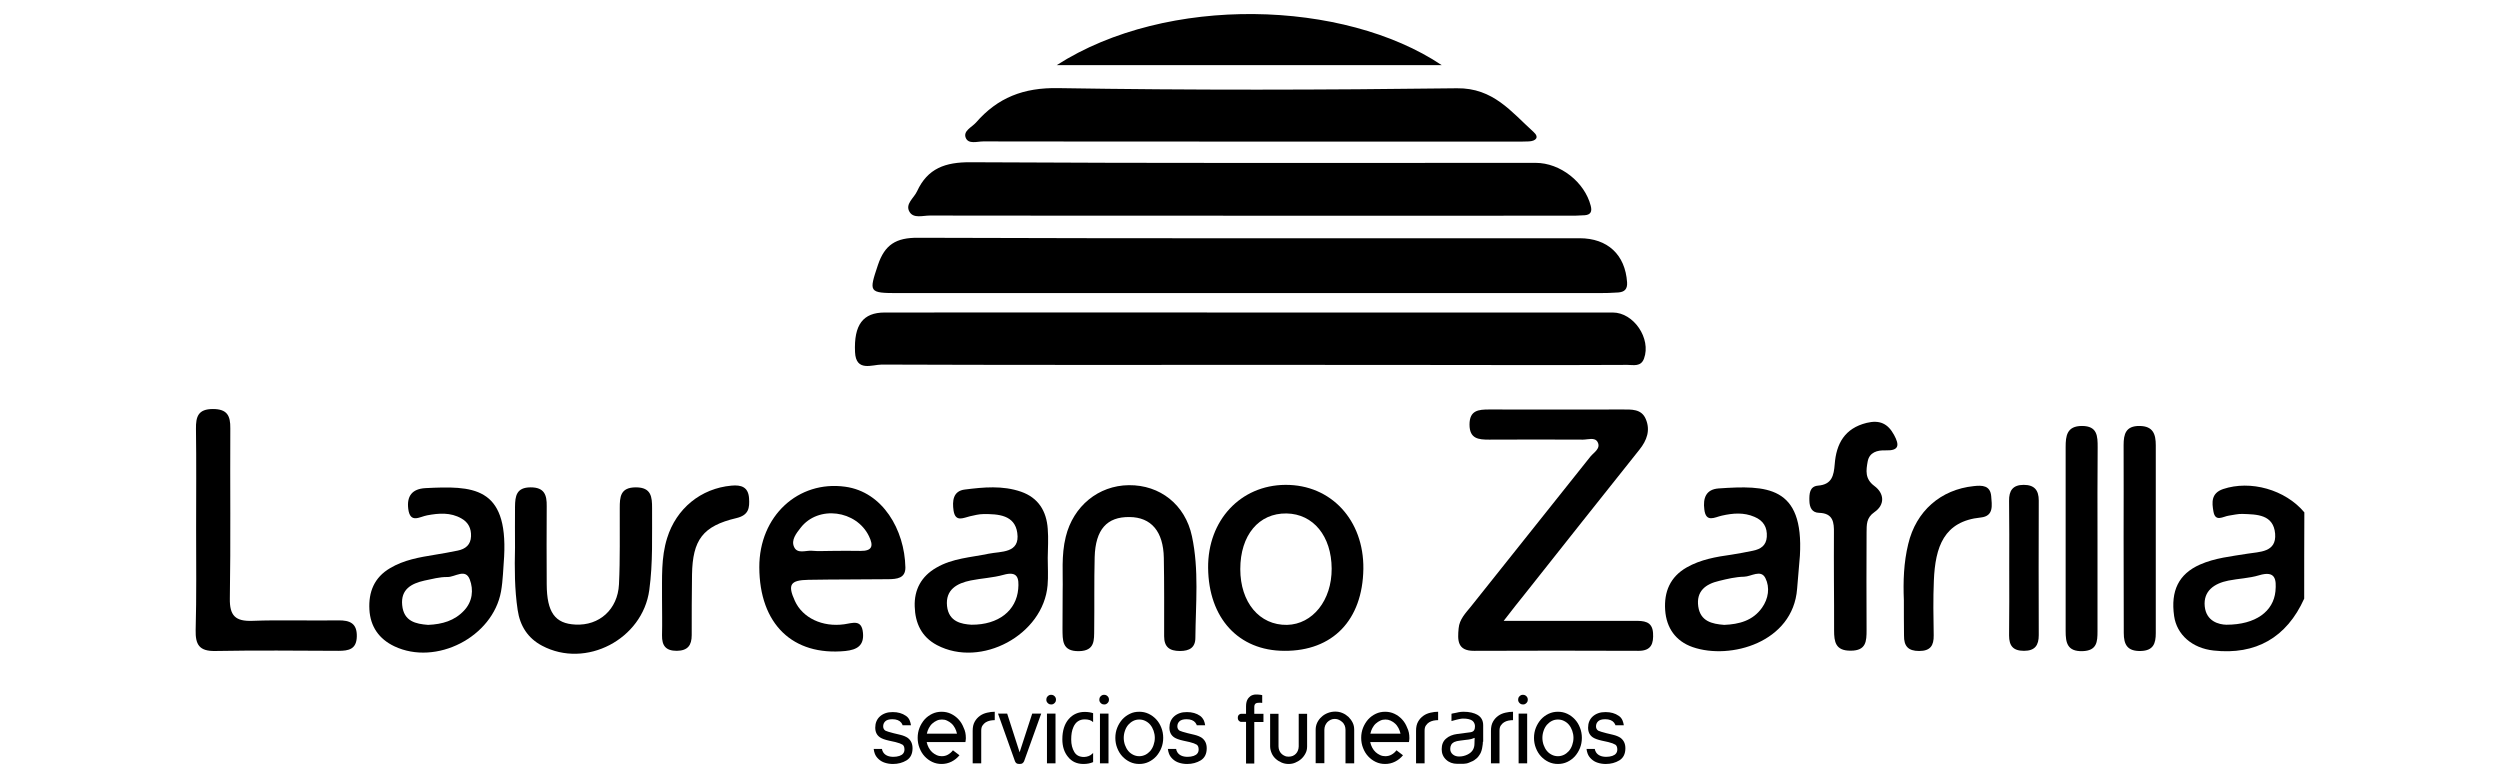 <svg xmlns="http://www.w3.org/2000/svg" xmlns:xlink="http://www.w3.org/1999/xlink" id="Capa_1" x="0px" y="0px" viewBox="0 0 1608.7 500" style="enable-background:new 0 0 1608.7 500;" xml:space="preserve"><g>	<g>		<path d="M1482.7,385.2c-11.3,25.1-31.2,36.4-58.3,33.4c-13.8-1.5-23.7-10.2-25.4-22.2c-2.3-16.2,2.9-27,16.6-33.1   c9.7-4.3,20.2-5.3,30.5-7c7.7-1.3,18.9-0.7,17.9-12.9c-1.1-12.4-11.7-12.4-21.1-12.7c-2.9-0.1-5.8,0.7-8.7,1.1   c-3.7,0.5-8.7,4.4-9.9-2.7c-1-5.7-1.6-11.7,6.2-14.4c17.6-5.9,40,0.3,52.3,15C1482.7,348.3,1482.7,366.7,1482.7,385.2z    M1432.6,402c19.1,0,30.3-8.7,31.6-21.5c0.7-7.8,0-13.5-10.6-10.3c-6.3,1.9-13.2,2.1-19.7,3.4c-9,1.8-16.2,6.6-15.2,16.6   C1419.7,399.9,1427.9,401.9,1432.6,402z"></path>		<path d="M803.4,188.6c-75.2,0-150.3,0-225.5,0c-19,0-18.8-0.6-13-18c4.4-13.2,11.7-17.7,25.8-17.6c141.9,0.5,283.8,0.3,425.7,0.3   c18.1,0,29.4,10.6,30.6,28.4c0.3,4.6-1.9,6.2-5.7,6.5c-4.2,0.3-8.4,0.4-12.6,0.4C953.7,188.6,878.6,188.6,803.4,188.6z"></path>		<path d="M804.2,234.8c-78.9,0-157.8,0.1-236.8-0.2c-6.2,0-16.6,4.9-17.2-8c-0.8-17.6,5.1-25.5,19.1-25.5c79.8-0.1,159.5,0,239.3,0   c76.4,0,152.8,0,229.2,0c13.5,0,24.8,16.8,20.1,29.6c-2,5.5-6.8,4.1-10.7,4.1c-27.3,0.2-54.6,0.1-81.9,0.1   C911.7,234.8,858,234.8,804.2,234.8z"></path>		<path d="M803.5,138.8c-68.4,0-136.8,0-205.2-0.1c-4.5,0-10.4,2-13-2.3c-3.1-5.1,2.8-8.9,4.8-13.3c6.8-14.8,18.2-18.8,34.4-18.7   c121.2,0.7,242.5,0.4,363.7,0.4c15.8,0,31.5,12.4,35.4,27.6c1,3.8-0.1,5.8-3.8,6.1c-3.8,0.3-7.5,0.3-11.3,0.3   C940.2,138.8,871.8,138.8,803.5,138.8z"></path>		<path d="M805,91.1c-57.4,0-114.9,0-172.3-0.1c-3.9,0-9.6,2-11.3-2.4c-1.7-4.4,3.9-6.7,6.6-9.7c14-16.1,30.6-22.6,52.9-22.2   c85.5,1.4,171.1,1.2,256.6,0.1c23.4-0.3,35,15.2,49.3,28.1c3.9,3.5,1.5,5.9-3.1,6.1c-3.3,0.2-6.7,0.1-10.1,0.1   C917.3,91.1,861.1,91.1,805,91.1z"></path>		<path d="M967.6,399.5c29.9,0,57.1,0,84.3,0c5.7,0,11.3,0.1,11.8,7.8c0.4,6.7-1,11.5-9.3,11.5c-35.3-0.1-70.5-0.2-105.8,0   c-11,0.1-10.7-7-10-14.5c0.5-5.8,4.5-9.8,7.9-14c25.6-32.2,51.3-64.3,76.9-96.5c2.2-2.7,6.9-5.2,4.6-9.4c-1.8-3.2-6.2-1.5-9.4-1.5   c-20.1-0.1-40.3-0.1-60.4,0c-6.8,0-12.6-0.5-12.6-9.7c0-9.2,5.8-9.7,12.6-9.7c28.5,0.1,57.1,0,85.6,0c5.9,0,12.4-0.5,15.2,6.1   c3.1,7.2,0.8,13.7-4.1,19.8c-24.6,30.8-49.1,61.8-73.6,92.7C977.3,387,973.5,391.9,967.6,399.5z"></path>		<path d="M680,41.9c71.1-45.6,184.9-42,247.7,0C844.5,41.9,763.5,41.9,680,41.9z"></path>		<path d="M826.4,418.8c-29.5-0.1-48.7-21.1-49-53.4c-0.3-30.5,20.8-53.2,49.7-53.4c29.4-0.2,50.6,22.7,50.2,54.1   C876.8,399,857.6,419,826.4,418.8z M856.9,365.9c-0.1-20.9-11.8-35.2-29-35.5c-17.9-0.3-29.8,14-29.8,35.8   c0,21.4,12.3,36.2,30.1,35.9C844.7,401.7,857,386.3,856.9,365.9z"></path>		<path d="M488.6,365c-0.1-33,25.1-56,55.3-51.8c24.1,3.3,38.2,27.7,38.7,51.9c0.1,7.1-5.6,7.5-10.8,7.6   c-17.2,0.2-34.4,0.1-51.6,0.4c-11.7,0.2-13.5,3.1-8.7,13.6c4.9,10.8,17.6,17,31.8,15c5.5-0.8,11.2-3.3,12,5.5   c0.8,8.2-3.8,10.9-11.3,11.7C510.1,422.2,488.7,401.6,488.6,365z M534.9,354.5C534.9,354.5,534.9,354.4,534.9,354.5   c6.3-0.1,12.5-0.1,18.8,0c7.6,0.1,8.5-3.2,5.5-9.4c-8.1-16.9-32.7-20.1-44-5.5c-2.8,3.6-6.3,7.9-4.2,12.4   c2.1,4.6,7.5,2.1,11.4,2.4C526.5,354.8,530.7,354.5,534.9,354.5z"></path>		<path d="M126.2,340.1c0-21.4,0.2-42.8-0.1-64.2c-0.1-7.8,1.4-12.7,10.9-12.7c9.2,0,11.3,4.3,11.2,12.4c-0.2,36.5,0.3,73-0.3,109.5   c-0.2,11.1,3.6,14.8,14.5,14.4c18.4-0.7,36.9,0,55.3-0.3c7.5-0.1,12.1,1.9,11.9,10.4c-0.2,8.2-5.2,9.2-11.8,9.2   c-26.4-0.1-52.8-0.4-79.3,0.1c-10.4,0.2-12.8-4.2-12.6-13.5C126.5,383.7,126.2,361.9,126.2,340.1z"></path>		<path d="M324.4,358.1c-0.6,7.5-0.7,15.1-2,22.5c-5.3,29.3-41.7,48-68.6,35.3c-9.9-4.7-15.5-12.7-16.1-23.7   c-0.6-11.3,3.1-20.6,13.3-26.6c8.9-5.3,18.8-7,28.7-8.6c5-0.8,9.9-1.7,14.8-2.7c5-1,8.4-3.7,8.6-9.2c0.2-5-1.7-9-6.2-11.5   c-7-4-14.5-3.4-22-2c-4.9,0.9-11,5.5-12.2-4.2c-1-8.2,2.5-12.8,11-13.3C303.9,312.6,326.8,312.7,324.4,358.1z M275.5,402.1   c9.2-0.4,17-2.7,23.1-9.2c5.5-5.8,6.2-13.4,3.7-20c-2.8-7.4-9.5-1.5-14.4-1.6c-4.9-0.1-9.9,1.3-14.8,2.3   c-8.4,1.9-15.3,5.6-14.3,15.8C259.8,399.9,267.6,401.5,275.5,402.1z"></path>		<path d="M1158.2,357.6c-0.6,7.1-1.2,14.2-1.8,21.3c-2.6,34.5-43,45.9-67.2,37.5c-10.9-3.8-16.9-12.3-17.7-23.8   c-0.8-11.8,3.2-21.4,13.9-27.5c9-5.1,18.9-6.8,28.9-8.2c4.6-0.7,9.1-1.6,13.6-2.5c5-1,8.6-3.3,9-8.9c0.4-6.2-2.2-10.5-7.9-12.9   c-6.9-3-13.9-2.4-21-0.8c-4.6,1-10.3,4.8-11.3-4c-0.9-7.1,0.9-12.9,9.2-13.5C1136.7,312.2,1160.8,312.4,1158.2,357.6z    M1109.5,402.1c9.6-0.4,18.4-2.7,24.3-11c4.2-5.9,5.2-13.1,2.2-19.1c-2.9-5.8-9.1-1-13.7-0.9c-5.4,0.1-10.8,1.4-16.1,2.7   c-8.6,2-14.8,6.5-13.4,16.5C1094.2,399.8,1101.6,401.5,1109.5,402.1z"></path>		<path d="M683.8,380c0.3-10.4-1-22.6,2-34.6c4.8-19.7,21-33,40.6-33.2c20-0.2,36.3,12.5,40.6,32.9c4.6,21.5,2.4,43.5,2.2,65.3   c0,6.3-3.8,8.5-9.9,8.5c-6.8,0-10.2-2.6-10.2-9.5c0-16.8,0.1-33.6-0.2-50.4c-0.3-17-8.1-26.2-22.1-26.3   c-14.5-0.2-21.9,8-22.4,25.8c-0.4,15.5-0.1,31.1-0.3,46.6c-0.1,6.7,0.6,13.7-9.8,13.9c-11.1,0.2-10.5-7.2-10.6-14.4   C683.7,396.9,683.8,389.3,683.8,380z"></path>		<path d="M674.2,359c0,5.9,0.4,11.8-0.1,17.6c-2.7,31.9-42.8,53.5-71.2,38.5c-10-5.3-14-14.2-14.3-24.8c-0.4-10.9,4.3-19.5,13.9-25   c10.4-6.1,22.3-6.6,33.7-9c7.8-1.6,20.3-0.1,18.4-13.4c-1.6-11.5-12.2-12.2-21.8-12.1c-2.9,0-5.8,0.8-8.6,1.4   c-4.3,1-9.4,4-10.6-3.6c-0.9-6.2-0.4-12.7,7.3-13.6c12-1.5,24.2-2.7,36.1,1.4c11.2,3.9,16.4,12.5,17.2,23.9   C674.7,346.4,674.3,352.7,674.2,359C674.3,359,674.3,359,674.2,359z M625.1,402c17.6,0.1,28.9-9.2,30.1-23c0.6-7-0.3-11.7-9.5-9.1   c-6.8,1.9-14,2.2-21,3.6c-8.9,1.8-16.4,5.9-15.3,16.5C610.5,400.2,618.8,401.6,625.1,402z"></path>		<path d="M331.4,352.4c0-8.8-0.1-17.6,0-26.4c0.1-6.7,0.8-12.4,10.1-12.4c8.9,0,10.4,5,10.3,12.1c-0.1,16.8-0.1,33.5,0,50.3   c0.1,18,5.3,25.3,18.5,25.9c15.3,0.8,27.2-9.7,28-25.9c0.8-16.3,0.4-32.7,0.5-49c0-7.2,0.3-13.4,10.4-13.4   c10,0,10.4,6.3,10.4,13.4c-0.1,17.6,0.6,35.2-1.8,52.7c-4.3,31.6-40.8,50.8-69,35.8c-9.1-4.8-14.2-12.7-15.7-23   C331.1,379.2,331.1,365.8,331.4,352.4z"></path>		<path d="M1180.1,373.2c0-10.1-0.1-20.1,0-30.2c0.1-6.8-0.4-12.7-9.5-13c-4.7-0.1-6.2-3.5-6.3-7.8c-0.1-4.4,0.1-9.2,5.5-9.7   c9.1-0.7,10.2-6.6,10.8-13.8c1-13.2,6.4-23.1,20.6-26.6c8.3-2,13.6,0.4,17.6,7.8c3.6,6.6,3.2,10.2-5.4,9.9   c-5.4-0.2-10.5,1.2-11.6,7.2c-1,5.6-1.9,11.1,4.3,15.7c6.5,4.8,6.9,12.1,0.1,16.8c-5.4,3.7-5,8.2-5.1,13.1   c-0.1,20.9-0.1,41.9,0,62.8c0,7.2-0.2,13.3-10.2,13.3c-9.8,0.1-10.7-5.7-10.7-13C1180.2,395,1180.2,384.1,1180.1,373.2   C1180.2,373.2,1180.1,373.2,1180.1,373.2z"></path>		<path d="M1349.7,347c0,19.7,0,39.5,0,59.2c0,6.7-0.3,12.5-9.6,12.8c-9.9,0.3-10.9-5.5-10.9-12.9c0-39.5,0-78.9,0-118.4   c0-7.1,0.7-13.6,10.5-13.6c10,0,10.1,6.6,10.1,13.7C1349.6,307.5,1349.7,327.3,1349.7,347z"></path>		<path d="M1366.5,345.6c0-19.7,0.1-39.5,0-59.2c0-7.1,1.4-12.4,10.3-12.3c8.7,0.1,10.4,5.3,10.4,12.4c0,40.3,0,80.6,0,120.9   c0,6.6-1.5,11.3-9.7,11.5c-8.6,0.2-10.9-4.1-10.9-11.6C1366.6,386.7,1366.5,366.2,1366.5,345.6z"></path>		<path d="M426,384.9c0.1-13-0.7-26,3.3-38.7c5.9-19,21.7-31.9,41.3-33.7c6.3-0.6,10.9,0.8,11.4,8.1c0.4,6.2-0.1,10.9-8.2,12.8   c-21.6,5.1-28.1,14-28.5,36.3c-0.2,13-0.2,26-0.2,39c0,6.5-2.5,10-9.6,10.1c-7.2,0-9.6-3.4-9.5-10   C426.2,400.8,426,392.9,426,384.9z"></path>		<path d="M1225.1,386.3c-0.5-12.2-0.1-24.3,2.8-36.2c5-21.2,20.9-35.1,42.2-37.3c5.4-0.6,10.6-0.5,11.2,6.5   c0.4,5.6,1.9,12.8-6.7,13.7c-23.8,2.4-29.3,18.9-30.2,40.6c-0.5,11.7-0.3,23.5-0.1,35.2c0.1,6.6-2.1,10.1-9.4,10.1   c-7.1,0-9.8-3.2-9.7-9.9C1225.1,401.4,1225.1,393.8,1225.1,386.3z"></path>		<path d="M1292.9,365c0-14.2,0.1-28.4-0.1-42.7c-0.1-6.6,2.4-10.3,9.4-10.3c6.9,0,9.7,3.4,9.7,10.1c-0.1,28.9-0.1,57.7,0,86.6   c0,6.5-2.4,10.1-9.5,10.1c-7.1,0-9.6-3.3-9.6-9.9C1293,394.3,1292.9,379.6,1292.9,365z"></path>	</g>	<g>		<path d="M585.4,463.7c0.4,0.9,0.6,1.9,0.8,3h-5.4c-0.1-0.3-0.2-0.7-0.4-0.9c-0.1-0.3-0.3-0.5-0.5-0.8c-1.1-1.4-3-2.2-5.7-2.2   c-2.2,0-3.7,0.5-4.6,1.4c-0.5,0.5-0.8,1-1,1.5c-0.2,0.5-0.3,1.1-0.3,1.7c0,1.2,0.5,2.2,1.5,2.8c0.8,0.4,2.5,0.9,5.2,1.6l4.2,1   c2.1,0.5,3.7,1.2,4.9,2c2.1,1.6,3.1,3.8,3.1,6.7c0,3.6-1.3,6.2-3.9,7.8c-2.5,1.5-5.4,2.3-8.7,2.3c-1.9,0-3.7-0.3-5.2-0.8   c-1.6-0.5-2.9-1.3-4-2.3c-1.1-1-2-2.2-2.5-3.6c-0.3-0.9-0.6-1.9-0.7-3h5.3c0.2,0.9,0.4,1.6,0.9,2.3c1.2,1.8,3.4,2.8,6.5,2.8   c1.4,0,2.7-0.2,3.9-0.6c1.1-0.4,1.9-0.9,2.4-1.6c0.5-0.6,0.8-1.5,0.8-2.5c0-1.5-0.4-2.5-1.2-3.1c-1-0.6-2.5-1.2-4.6-1.7l-4.1-0.9   c-2.7-0.6-4.6-1.3-5.8-2.1c-2.1-1.4-3.1-3.5-3.1-6.3c0-2.9,1-5.4,3-7.2c1-0.9,2.2-1.6,3.6-2.1c1.4-0.5,2.9-0.7,4.7-0.7   c3.3,0,6.1,0.8,8.4,2.4C584,461.3,584.9,462.4,585.4,463.7z"></path>		<path d="M621.5,474.8c0,0.5,0,0.9-0.1,1.4c0,0.5-0.1,0.9-0.2,1.3h-0.1v0h-24.8c0.3,1.3,0.7,2.5,1.3,3.6c0.6,1.1,1.3,2.1,2.2,2.9   c0.9,0.8,1.8,1.4,2.9,1.9c1.1,0.5,2.2,0.7,3.3,0.7c1.4,0,2.8-0.3,4-1s2.3-1.6,3.2-2.8l4.2,3.2c-1.4,1.7-3.1,3.1-5.1,4.1   c-2,1-4.1,1.5-6.4,1.5c-2.1,0-4.1-0.4-6-1.3c-1.9-0.9-3.5-2.1-4.9-3.6c-1.4-1.5-2.5-3.3-3.3-5.4c-0.8-2-1.2-4.2-1.2-6.5   s0.4-4.5,1.2-6.5c0.8-2,1.9-3.8,3.3-5.4c1.4-1.5,3-2.7,4.9-3.6c1.9-0.9,3.9-1.3,6-1.3c2.1,0,4.1,0.4,6,1.3   c1.9,0.9,3.5,2.1,4.9,3.6c1.4,1.5,2.5,3.3,3.3,5.4C621.1,470.3,621.5,472.5,621.5,474.8z M606.1,463c-1.2,0-2.3,0.2-3.3,0.7   c-1.1,0.5-2,1.1-2.9,1.9c-0.9,0.8-1.6,1.8-2.2,2.9c-0.6,1.1-1,2.3-1.3,3.6h19.4c-0.3-1.3-0.7-2.5-1.3-3.6   c-0.6-1.1-1.3-2.1-2.2-2.9c-0.9-0.8-1.8-1.4-2.9-1.9C608.4,463.2,607.3,463,606.1,463z"></path>		<path d="M625.9,491.2v-20.9c0-2.4,0.4-4.3,1.3-5.9s2-2.8,3.4-3.8c1.4-1,2.9-1.6,4.6-2c1.7-0.4,3.3-0.6,4.9-0.6v5.4   c-1,0-1.9,0.1-3,0.3c-1,0.2-1.9,0.6-2.8,1.1c-0.8,0.5-1.5,1.2-2.1,2.1c-0.6,0.9-0.8,2-0.8,3.4v0v20.9H625.9z"></path>		<path d="M659,489.8c-0.2,0.5-0.5,0.9-1,1.3c-0.5,0.4-1.2,0.5-2.1,0.5c-0.9,0-1.5-0.2-1.9-0.5c-0.4-0.3-0.7-0.8-0.9-1.3l-10.9-30.6   h5.9l8,24.9l8.1-24.9h5.8L659,489.8z"></path>		<path d="M679.5,450.2c0,0.4-0.1,0.8-0.2,1.2c-0.2,0.4-0.4,0.7-0.7,1c-0.3,0.3-0.6,0.5-1,0.7c-0.4,0.2-0.8,0.2-1.2,0.2   c-0.4,0-0.8-0.1-1.2-0.2c-0.4-0.2-0.7-0.4-1-0.7c-0.3-0.3-0.5-0.6-0.7-1c-0.2-0.4-0.2-0.8-0.2-1.2c0-0.4,0.1-0.8,0.2-1.2   c0.2-0.4,0.4-0.7,0.7-1c0.3-0.3,0.6-0.5,1-0.7c0.4-0.2,0.8-0.2,1.2-0.2c0.9,0,1.6,0.3,2.2,0.9   C679.2,448.6,679.5,449.3,679.5,450.2z M673.7,459.2h5.5v32h-5.5V459.2z"></path>		<path d="M702.9,485c0.1-0.1,0.2-0.2,0.3-0.3c0.1-0.1,0.2-0.2,0.2-0.3v6c-1.8,0.8-3.9,1.2-6.2,1.2c-4.2,0-7.5-1.5-9.9-4.5   c-2.5-3-3.7-6.8-3.7-11.4c0-5.5,1.4-9.9,4.1-13c2.7-3.1,6.2-4.6,10.3-4.6c2.1,0,3.9,0.3,5.4,0.8v5.8c-1.1-1.2-3-1.8-5.4-1.8   c-3.4,0-5.9,1.7-7.3,5c-1,2.2-1.4,4.8-1.4,8c0,3.2,0.7,5.8,2,8c1.3,2.2,3.4,3.2,6.3,3.2C699.8,487,701.6,486.3,702.9,485z"></path>		<path d="M713.6,450.2c0,0.4-0.1,0.8-0.2,1.2c-0.2,0.4-0.4,0.7-0.7,1c-0.3,0.3-0.6,0.5-1,0.7c-0.4,0.2-0.8,0.2-1.2,0.2   c-0.4,0-0.8-0.1-1.2-0.2c-0.4-0.2-0.7-0.4-1-0.7c-0.3-0.3-0.5-0.6-0.7-1c-0.2-0.4-0.2-0.8-0.2-1.2c0-0.4,0.1-0.8,0.2-1.2   c0.2-0.4,0.4-0.7,0.7-1c0.3-0.3,0.6-0.5,1-0.7c0.4-0.2,0.8-0.2,1.2-0.2c0.9,0,1.6,0.3,2.2,0.9   C713.3,448.6,713.6,449.3,713.6,450.2z M707.8,459.2h5.5v32h-5.5V459.2z"></path>		<path d="M733.1,458c2.1,0,4.1,0.4,6,1.3c1.9,0.9,3.5,2.1,4.9,3.6c1.4,1.5,2.5,3.3,3.3,5.4c0.8,2,1.2,4.2,1.2,6.5s-0.4,4.5-1.2,6.5   s-1.9,3.8-3.3,5.4c-1.4,1.5-3,2.7-4.9,3.6c-1.9,0.9-3.9,1.3-6,1.3c-2.1,0-4.1-0.4-6-1.3c-1.9-0.9-3.5-2.1-4.9-3.6   c-1.4-1.5-2.5-3.3-3.3-5.4c-0.8-2-1.2-4.2-1.2-6.5s0.4-4.5,1.2-6.5c0.8-2,1.9-3.8,3.3-5.4c1.4-1.5,3-2.7,4.9-3.6   C728.9,458.4,730.9,458,733.1,458z M733.1,486.6c1.4,0,2.6-0.3,3.9-0.9c1.2-0.6,2.3-1.5,3.2-2.5c0.9-1.1,1.6-2.3,2.1-3.8   c0.5-1.4,0.8-3,0.8-4.6s-0.3-3.2-0.8-4.6c-0.5-1.4-1.2-2.7-2.1-3.8c-0.9-1.1-2-1.9-3.2-2.5c-1.2-0.6-2.5-0.9-3.9-0.9   c-1.4,0-2.7,0.3-3.9,0.9c-1.2,0.6-2.3,1.5-3.2,2.5c-0.9,1.1-1.6,2.3-2.1,3.8c-0.5,1.4-0.8,3-0.8,4.6s0.3,3.2,0.8,4.6   c0.5,1.4,1.2,2.7,2.1,3.8c0.9,1.1,2,1.9,3.2,2.5C730.4,486.3,731.7,486.6,733.1,486.6z"></path>		<path d="M774.7,463.7c0.4,0.9,0.6,1.9,0.8,3h-5.4c-0.1-0.3-0.2-0.7-0.4-0.9s-0.3-0.5-0.5-0.8c-1.1-1.4-3-2.2-5.7-2.2   c-2.2,0-3.7,0.5-4.6,1.4c-0.5,0.5-0.8,1-1,1.5c-0.2,0.5-0.3,1.1-0.3,1.7c0,1.2,0.5,2.2,1.5,2.8c0.8,0.4,2.5,0.9,5.2,1.6l4.2,1   c2.1,0.5,3.7,1.2,4.9,2c2.1,1.6,3.1,3.8,3.1,6.7c0,3.6-1.3,6.2-3.9,7.8c-2.5,1.5-5.4,2.3-8.7,2.3c-1.9,0-3.7-0.3-5.2-0.8   c-1.6-0.5-2.9-1.3-4-2.3c-1.1-1-2-2.2-2.5-3.6c-0.3-0.9-0.6-1.9-0.7-3h5.3c0.2,0.9,0.4,1.6,0.9,2.3c1.2,1.8,3.4,2.8,6.5,2.8   c1.4,0,2.7-0.2,3.9-0.6c1.1-0.4,1.9-0.9,2.4-1.6c0.5-0.6,0.8-1.5,0.8-2.5c0-1.5-0.4-2.5-1.2-3.1c-1-0.6-2.5-1.2-4.6-1.7l-4.1-0.9   c-2.7-0.6-4.6-1.3-5.8-2.1c-2.1-1.4-3.1-3.5-3.1-6.3c0-2.9,1-5.4,3-7.2c1-0.9,2.2-1.6,3.6-2.1c1.4-0.5,2.9-0.7,4.7-0.7   c3.3,0,6.1,0.8,8.4,2.4C773.2,461.3,774.1,462.4,774.7,463.7z"></path>		<path d="M801.8,491.2v-26.7h-2.9c-0.1,0-0.2,0-0.4,0c-0.3,0-0.5-0.1-0.8-0.3c-0.8-0.5-1.2-1.2-1.2-2.3c0-1.1,0.4-1.9,1.2-2.3   c0.3-0.2,0.6-0.2,0.8-0.3c0.1,0,0.2,0,0.4,0h2.9v-4.8c0-2.1,0.4-3.7,1.3-5c0.2-0.2,0.4-0.4,0.6-0.7c0.3-0.3,0.6-0.6,1-0.9   c0.4-0.3,0.9-0.5,1.5-0.7c0.6-0.2,1.2-0.3,1.9-0.3c0.4,0,0.8,0,1.1,0c0.3,0,0.7,0,1.1,0.1c0.2,0,0.5,0.1,0.9,0.1   c0.4,0.1,0.7,0.1,1,0.2v0.1v0.6v1.8v2.5c-0.4,0-0.7-0.1-1-0.1h-0.8c-1,0-1.7,0.1-2.1,0.3c-0.8,0.4-1.2,1.2-1.2,2.4v4.4h5.9v5.3   h-5.9v26.7H801.8z"></path>		<path d="M829.2,491.6c-1.6,0-3.1-0.3-4.5-0.9c-1.4-0.6-2.7-1.4-3.8-2.4c-1.1-1-2-2.2-2.6-3.6c-0.6-1.4-1-2.9-1-4.4v-21h5.4v21   c0,0.9,0.2,1.8,0.5,2.6c0.3,0.8,0.8,1.5,1.4,2.1c0.6,0.6,1.3,1.1,2.1,1.4c0.8,0.4,1.7,0.5,2.6,0.5s1.8-0.2,2.6-0.5   c0.8-0.4,1.5-0.8,2-1.4c0.6-0.6,1-1.3,1.3-2.1c0.3-0.8,0.5-1.7,0.5-2.6v0v-21h5.4v21c0,1.6-0.3,3.1-1,4.4   c-0.7,1.4-1.6,2.6-2.7,3.6c-1.1,1-2.4,1.8-3.8,2.4C832.3,491.3,830.8,491.6,829.2,491.6z"></path>		<path d="M859.2,457.9c1.6,0,3.2,0.3,4.6,0.9c1.5,0.6,2.8,1.5,3.9,2.5c1.1,1.1,2,2.3,2.7,3.7c0.7,1.4,1,2.9,1,4.6v21.6h-5.6v-21.6   c0-1-0.2-1.9-0.5-2.7c-0.4-0.8-0.8-1.6-1.5-2.2c-0.6-0.6-1.4-1.1-2.2-1.5c-0.8-0.4-1.7-0.6-2.7-0.6c-1,0-1.9,0.2-2.7,0.6   c-0.8,0.4-1.5,0.9-2.1,1.5c-0.6,0.6-1,1.4-1.4,2.2c-0.3,0.8-0.5,1.8-0.5,2.7v0v21.5h-5.6v-21.5c0-1.6,0.3-3.1,1-4.6   c0.7-1.4,1.6-2.7,2.8-3.7c1.1-1.1,2.5-1.9,4-2.5S857.6,457.9,859.2,457.9z"></path>		<path d="M906.9,474.8c0,0.5,0,0.9-0.1,1.4c0,0.5-0.1,0.9-0.2,1.3h-0.1v0h-24.8c0.3,1.3,0.7,2.5,1.3,3.6c0.6,1.1,1.3,2.1,2.2,2.9   c0.9,0.8,1.8,1.4,2.9,1.9c1.1,0.5,2.2,0.7,3.3,0.7c1.4,0,2.8-0.3,4-1c1.3-0.7,2.3-1.6,3.2-2.8l4.2,3.2c-1.4,1.7-3.1,3.1-5.1,4.1   c-2,1-4.1,1.5-6.4,1.5c-2.1,0-4.1-0.4-6-1.3c-1.9-0.9-3.5-2.1-4.9-3.6c-1.4-1.5-2.5-3.3-3.3-5.4c-0.8-2-1.2-4.2-1.2-6.5   s0.4-4.5,1.2-6.5c0.8-2,1.9-3.8,3.3-5.4c1.4-1.5,3-2.7,4.9-3.6c1.9-0.9,3.9-1.3,6-1.3c2.1,0,4.1,0.4,6,1.3   c1.9,0.9,3.5,2.1,4.9,3.6c1.4,1.5,2.5,3.3,3.3,5.4C906.5,470.3,906.9,472.5,906.9,474.8z M891.5,463c-1.2,0-2.3,0.2-3.3,0.7   c-1.1,0.5-2,1.1-2.9,1.9c-0.9,0.8-1.6,1.8-2.2,2.9c-0.6,1.1-1,2.3-1.3,3.6h19.4c-0.3-1.3-0.7-2.5-1.3-3.6   c-0.6-1.1-1.3-2.1-2.2-2.9c-0.9-0.8-1.8-1.4-2.9-1.9S892.7,463,891.5,463z"></path>		<path d="M911.2,491.2v-20.9c0-2.4,0.4-4.3,1.3-5.9s2-2.8,3.4-3.8c1.4-1,2.9-1.6,4.6-2c1.7-0.4,3.3-0.6,4.9-0.6v5.4   c-1,0-1.9,0.1-3,0.3c-1,0.2-1.9,0.6-2.8,1.1c-0.8,0.5-1.5,1.2-2.1,2.1s-0.8,2-0.8,3.4v0v20.9H911.2z"></path>		<path d="M954.2,477.3c0,1-0.1,2-0.3,3c-0.1,0.9-0.3,1.8-0.6,2.8c-0.3,1-0.7,1.9-1.3,2.7c-0.5,0.8-1,1.4-1.6,2   c-0.6,0.5-1.2,1-1.8,1.4c-0.6,0.4-1.2,0.7-1.8,0.9c-0.6,0.2-1.1,0.5-1.6,0.7c-0.5,0.2-1.1,0.4-1.7,0.5c-0.6,0.1-1.3,0.2-1.9,0.2   c-0.7,0-1.3,0-2,0c-0.7,0-1.3,0-1.9,0c-2.9,0-5.3-0.9-7.2-2.7c-1.9-1.8-2.8-4-2.8-6.7c0-2.9,0.9-5.2,2.8-6.8   c1.8-1.6,4.2-2.6,7.2-3l8.5-1.1c1.3-0.2,2.1-0.7,2.5-1.6c0.2-0.4,0.4-1.1,0.4-2c0-0.5,0-0.9-0.1-1.3c-0.3-1.2-0.9-2.1-1.8-2.7   c-1.3-0.8-3.2-1.2-5.5-1.2c-0.6,0-1.1,0-1.6,0.1c-0.5,0.1-1,0.2-1.5,0.3c-0.4,0.1-0.8,0.2-1.3,0.3c-0.5,0.1-1,0.2-1.5,0.4   c-0.6,0.2-1.1,0.3-1.8,0.5v-4.7c0.6-0.2,1.2-0.3,1.8-0.4c0.5-0.1,1-0.2,1.5-0.3c0.5-0.1,1-0.2,1.3-0.3h0c1-0.2,2.1-0.3,3.2-0.3   c3.7,0,6.8,0.7,9.1,2.1c2.3,1.4,3.5,3.6,3.5,6.6v0V477.3z M948.9,474.8c-0.4,0.1-0.7,0.2-0.9,0.3c-0.3,0.1-0.5,0.2-0.8,0.3   c-0.3,0.1-0.5,0.2-0.7,0.2c-0.4,0.1-0.9,0.2-1.6,0.3c-0.6,0.1-1.2,0.2-1.7,0.2l-3.2,0.4c-1,0.1-1.8,0.3-2.5,0.4   c-0.7,0.2-1.3,0.4-1.8,0.6c-1.7,0.9-2.5,2.4-2.5,4.4c0,1.5,0.6,2.7,1.7,3.6c1.1,0.9,2.5,1.3,4,1.3c1.9,0,3.7-0.4,5.5-1.3   c3-1.5,4.4-3.8,4.4-7.1L948.9,474.8z"></path>		<path d="M959.4,491.2v-20.9c0-2.4,0.4-4.3,1.3-5.9s2-2.8,3.4-3.8c1.4-1,2.9-1.6,4.6-2c1.7-0.4,3.3-0.6,4.9-0.6v5.4   c-1,0-1.9,0.1-3,0.3s-1.9,0.6-2.8,1.1c-0.8,0.5-1.5,1.2-2.1,2.1s-0.8,2-0.8,3.4v0v20.9H959.4z"></path>		<path d="M983.1,450.2c0,0.4-0.1,0.8-0.2,1.2c-0.2,0.4-0.4,0.7-0.7,1c-0.3,0.3-0.6,0.5-1,0.7c-0.4,0.2-0.8,0.2-1.2,0.2   c-0.4,0-0.8-0.1-1.2-0.2c-0.4-0.2-0.7-0.4-1-0.7c-0.3-0.3-0.5-0.6-0.7-1c-0.2-0.4-0.2-0.8-0.2-1.2c0-0.4,0.1-0.8,0.2-1.2   c0.2-0.4,0.4-0.7,0.7-1c0.3-0.3,0.6-0.5,1-0.7c0.4-0.2,0.8-0.2,1.2-0.2c0.9,0,1.6,0.3,2.2,0.9   C982.8,448.6,983.1,449.3,983.1,450.2z M977.2,459.2h5.5v32h-5.5V459.2z"></path>		<path d="M1002.5,458c2.1,0,4.1,0.4,6,1.3c1.9,0.9,3.5,2.1,4.9,3.6c1.4,1.5,2.5,3.3,3.3,5.4c0.8,2,1.2,4.2,1.2,6.5   s-0.4,4.5-1.2,6.5s-1.9,3.8-3.3,5.4c-1.4,1.5-3,2.7-4.9,3.6c-1.9,0.9-3.9,1.3-6,1.3c-2.1,0-4.1-0.4-6-1.3   c-1.9-0.9-3.5-2.1-4.9-3.6c-1.4-1.5-2.5-3.3-3.3-5.4c-0.8-2-1.2-4.2-1.2-6.5s0.4-4.5,1.2-6.5c0.8-2,1.9-3.8,3.3-5.4   c1.4-1.5,3-2.7,4.9-3.6C998.4,458.4,1000.4,458,1002.5,458z M1002.5,486.6c1.4,0,2.6-0.3,3.9-0.9c1.2-0.6,2.3-1.5,3.2-2.5   c0.9-1.1,1.6-2.3,2.1-3.8c0.5-1.4,0.8-3,0.8-4.6s-0.3-3.2-0.8-4.6c-0.5-1.4-1.2-2.7-2.1-3.8c-0.9-1.1-2-1.9-3.2-2.5   c-1.2-0.6-2.5-0.9-3.9-0.9c-1.4,0-2.7,0.3-3.9,0.9c-1.2,0.6-2.3,1.5-3.2,2.5c-0.9,1.1-1.6,2.3-2.1,3.8c-0.5,1.4-0.8,3-0.8,4.6   s0.3,3.2,0.8,4.6c0.5,1.4,1.2,2.7,2.1,3.8c0.9,1.1,2,1.9,3.2,2.5C999.8,486.3,1001.1,486.6,1002.5,486.6z"></path>		<path d="M1044.1,463.7c0.4,0.9,0.6,1.9,0.8,3h-5.4c-0.1-0.3-0.2-0.7-0.4-0.9s-0.3-0.5-0.5-0.8c-1.1-1.4-3-2.2-5.7-2.2   c-2.2,0-3.7,0.5-4.6,1.4c-0.5,0.5-0.8,1-1,1.5c-0.2,0.5-0.3,1.1-0.3,1.7c0,1.2,0.5,2.2,1.5,2.8c0.8,0.4,2.5,0.9,5.2,1.6l4.2,1   c2.1,0.5,3.7,1.2,4.9,2c2.1,1.6,3.1,3.8,3.1,6.7c0,3.6-1.3,6.2-3.9,7.8c-2.5,1.5-5.4,2.3-8.7,2.3c-1.9,0-3.7-0.3-5.2-0.8   c-1.6-0.5-2.9-1.3-4-2.3c-1.1-1-2-2.2-2.5-3.6c-0.3-0.9-0.6-1.9-0.7-3h5.3c0.2,0.9,0.4,1.6,0.9,2.3c1.2,1.8,3.4,2.8,6.5,2.8   c1.4,0,2.7-0.2,3.9-0.6c1.1-0.4,1.9-0.9,2.4-1.6c0.5-0.6,0.8-1.5,0.8-2.5c0-1.5-0.4-2.5-1.2-3.1c-1-0.6-2.5-1.2-4.6-1.7l-4.1-0.9   c-2.7-0.6-4.6-1.3-5.8-2.1c-2.1-1.4-3.1-3.5-3.1-6.3c0-2.9,1-5.4,3-7.2c1-0.9,2.2-1.6,3.6-2.1c1.4-0.5,2.9-0.7,4.7-0.7   c3.3,0,6.1,0.8,8.4,2.4C1042.7,461.3,1043.6,462.4,1044.1,463.7z"></path>	</g></g></svg>